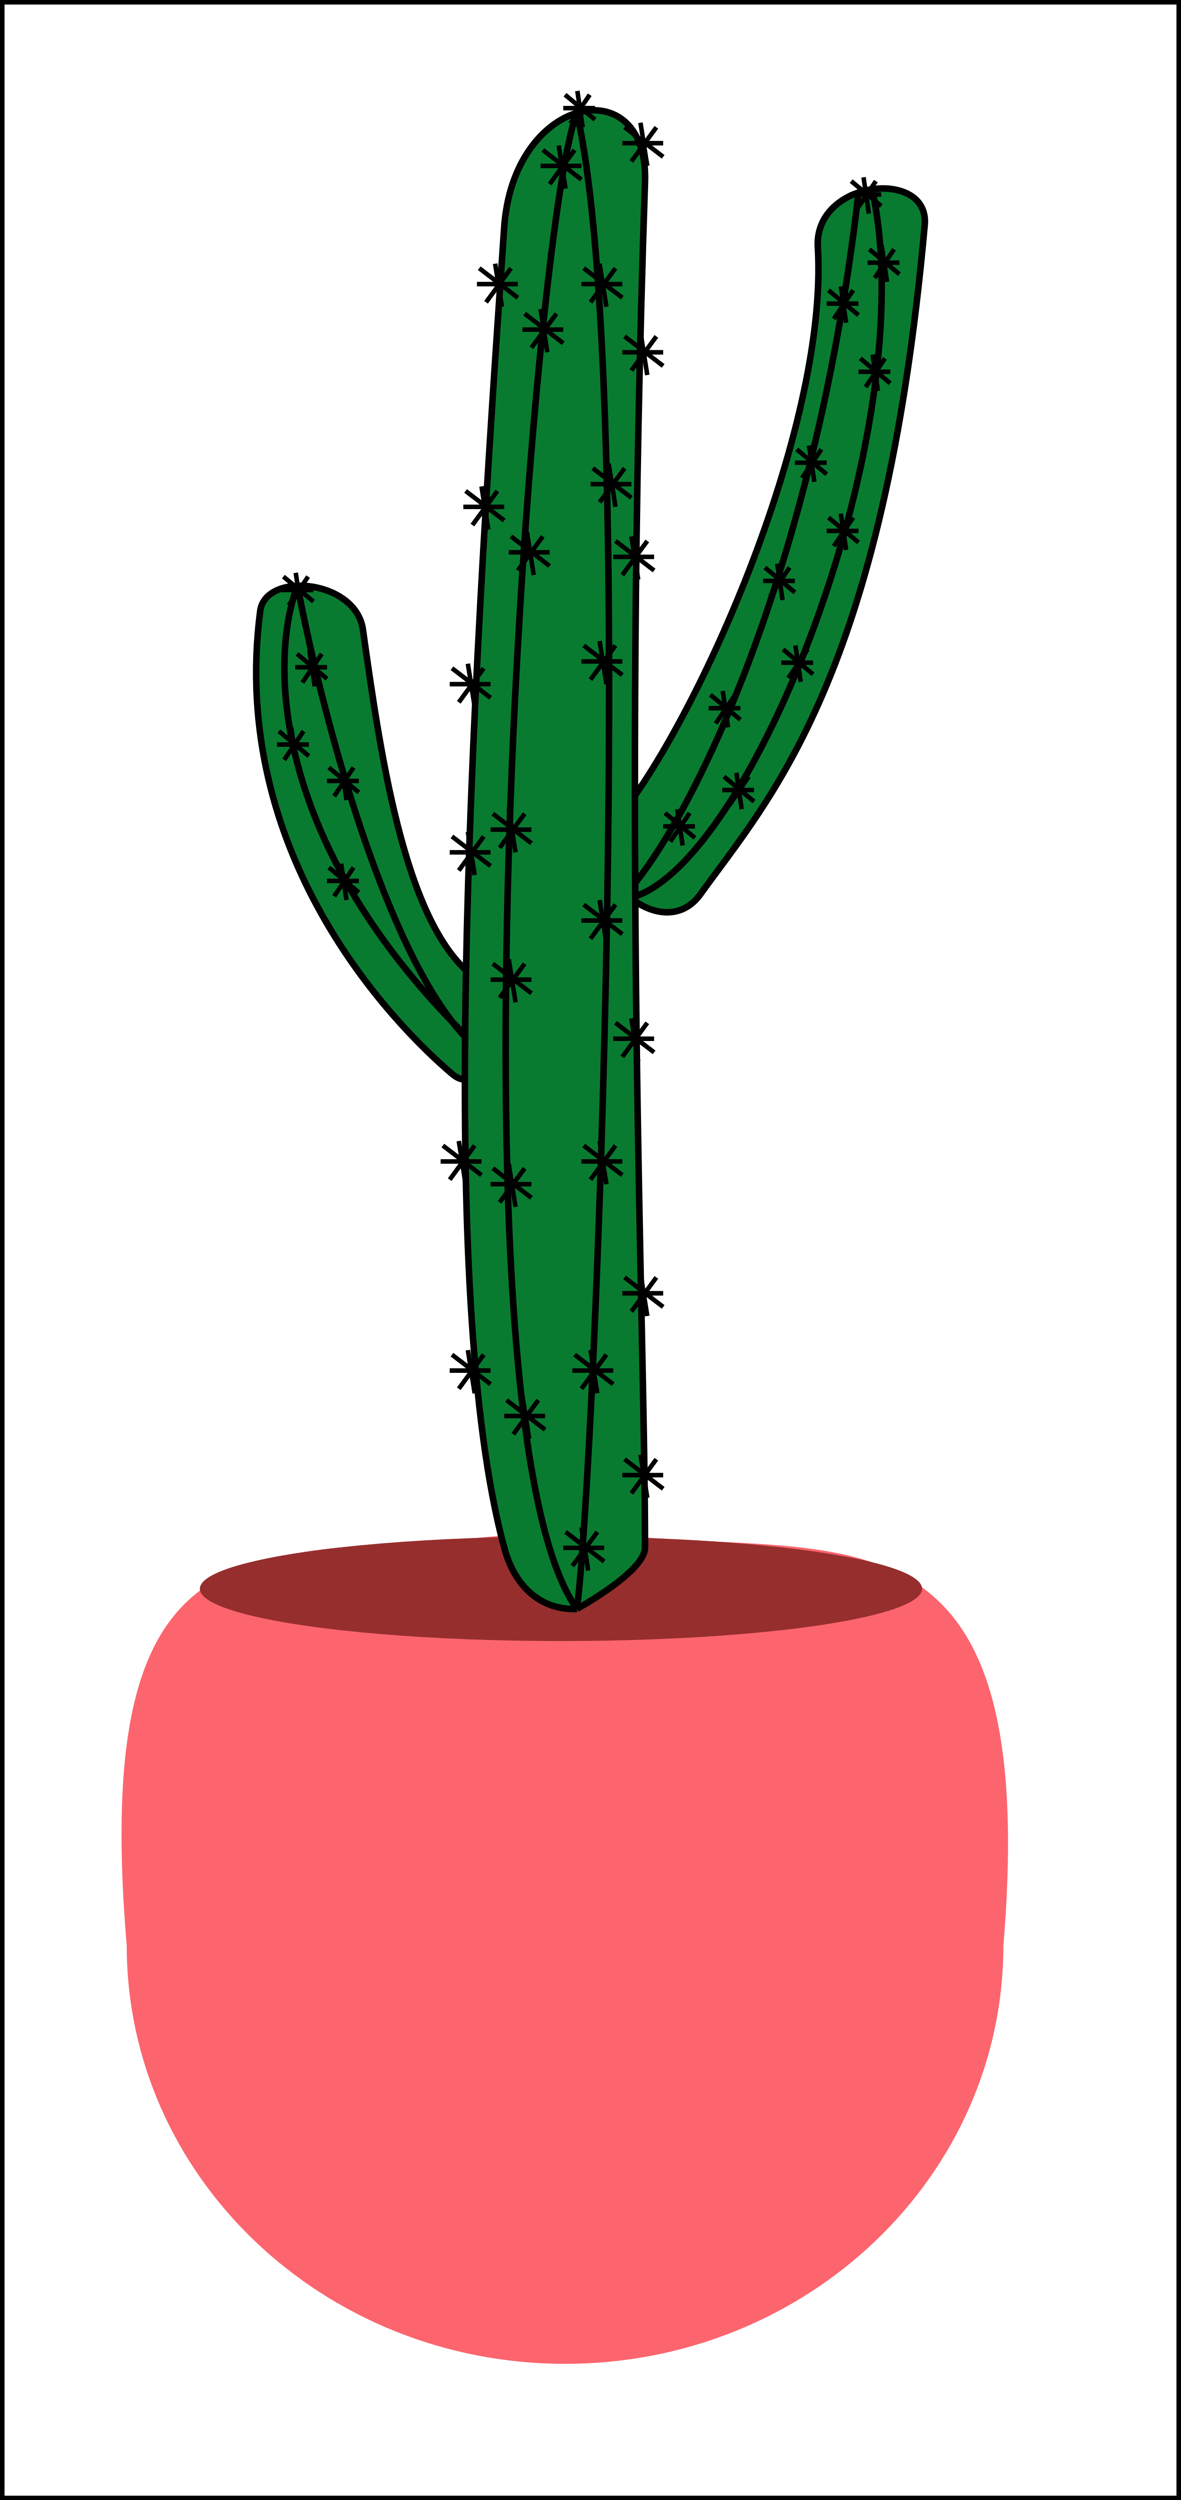 <svg xmlns="http://www.w3.org/2000/svg" width="260" height="550" fill="none" viewBox="0 0 260 550"><path stroke="#000" d="M.5.5h259v549H.5z"/><path fill="#FC656E" d="M220.9 428c0 50.81-43.2 92-96.5 92s-96.5-41.19-96.5-92C19 323 63 346 124.4 336c53.5 10 105.5-16 96.5 92"/><path fill="#097B30" d="M203.58 49.5c-8.94 99.6-34.44 126.42-49.36 147.17-4.17 5.8-10.7 4.62-15.46.82q-.5-.39-.96-.82c-4.52-4.16-6.96-10.64-3.14-15.02 17.71-20.29 47.79-86.86 45.39-127.24-.38-6.27 3.92-10.36 8.95-12.06q1.48-.5 3-.72c6.1-.89 12.14 1.62 11.58 7.86"/><path stroke="#000" stroke-width="1.44" d="M189 42.35c-5.03 1.7-9.33 5.79-8.95 12.06 2.4 40.38-27.68 106.95-45.39 127.24-3.82 4.38-1.38 10.87 3.14 15.02M189 42.35c-8.95 78.65-34.97 136.06-51.2 154.32M189 42.35q1.48-.5 3-.72m-54.2 155.04q.46.43.96.82m0 0c4.76 3.8 11.3 4.99 15.47-.82 14.91-20.75 40.41-47.58 49.35-147.18.56-6.24-5.48-8.75-11.58-7.86M138.76 197.5C165 191 203.58 94.5 192 41.63"/><path fill="#097B30" d="M57.28 134.44c-6.94 53.2 28.78 90.4 42.3 101.84 3.34 2.82 6.22.35 7.87-3.78 2.21-5.55 2.2-14.1-1.92-16.76-16.11-10.41-21.6-48.47-25.63-77.24-.92-6.54-8.3-9.86-14.4-9.63-4.18.15-7.75 1.98-8.22 5.57"/><path stroke="#000" stroke-width="1.44" d="M65.5 128.87c6.1-.23 13.48 3.09 14.4 9.63 4.04 28.77 9.52 66.83 25.63 77.24 4.12 2.66 4.13 11.2 1.92 16.76M65.5 128.87c-4.18.15-7.75 1.98-8.22 5.57-6.94 53.2 28.78 90.4 42.3 101.84 3.34 2.82 6.22.35 7.87-3.78M65.5 128.87c-6.2 15.87-6.5 58.83 41.95 103.63M65.5 128.87c5.47 28.87 21.5 90.03 41.95 103.63"/><ellipse cx="123.5" cy="349.5" fill="#962E2E" rx="79.5" ry="11.5"/><path fill="#097B30" d="M142 40c-5 148 0 249 0 300.44 0 4.49-10.64 11.03-15 13.5-6.5.29-13.26-3.39-16-13.5C96 285 103.54 157 111 50c1-14.3 8.58-22.94 16-25.17 7.8-2.34 15.43 2.43 15 15.17"/><path stroke="#000" stroke-width="1.44" d="M127 24.83c-7.42 2.23-15 10.87-16 25.17-7.46 107-15 235 0 290.44 2.73 10.11 9.5 13.79 16 13.5m0-329.1c7.8-2.35 15.43 2.42 15 15.16-5 148 0 249 0 300.44 0 4.49-10.64 11.03-15 13.5m0-329.1C117 50 97.4 312.3 127 353.93m0-329.1c13.74 60.16 4 299.87 0 329.1"/><path stroke="#000" d="m115.5 257-5.5 7.5m-1.5-7.5 8.5 6.5m-5-7.5 1.5 9.5m-5.5-5h9m-1.5-48.5-5.5 7.5m-1.5-7.5 8.5 6.5m-5-7.5 1.5 9.5m-5.5-5h9M106.5 184l-5.5 7.5m-1.5-7.5 8.5 6.5m-5-7.5 1.5 9.5m-5.5-5h9m-1.5-40.5-5.5 7.5m-1.5-7.5 8.5 6.5m-5-7.5 1.5 9.5m-5.5-5h9m1.5-42.5-5.5 7.5m-1.5-7.5 8.5 6.5m-5-7.5 1.5 9.5m-5.5-5h9m1.5-52.5-5.5 7.5m-1.5-7.5 8.5 6.5m-5-7.5 1.5 9.5m-5.5-5h9M144.5 28l-5.5 7.5m-1.5-7.5 8.5 6.5m-5-7.5 1.5 9.5m-5.5-5h9M144.5 74l-5.5 7.5m-1.5-7.5 8.5 6.5m-5-7.5 1.5 9.5m-5.5-5h9m-3.5 41.5-5.5 7.5m-1.5-7.5 8.5 6.5m-5-7.5 1.5 9.5m-5.5-5h9M142.5 225l-5.5 7.5m-1.5-7.5 8.5 6.5m-5-7.5 1.5 9.5m-5.5-5h9m.5 52.5-5.5 7.5m-1.5-7.5 8.5 6.5m-5-7.5 1.5 9.5m-5.5-5h9m5.83-105.66-4.27 6.32m-1.17-6.32 6.61 5.48m-3.89-6.32 1.17 8m-4.28-4.21h7m8.83-28.95-4.27 6.32m-1.17-6.32 6.61 5.48m-3.89-6.32 1.17 8m-4.28-4.21h7m-92.17-11.95-4.27 6.32m-1.17-6.32 6.61 5.48M68.11 143l1.17 8M65 146.79h7m-4.17-19.95-4.27 6.32m-1.17-6.32 6.61 5.48M65.11 126l1.17 8M62 129.79h7m60.83-108.95-4.27 6.32m-1.17-6.32 6.61 5.48M127.11 20l1.17 8M124 23.79h7m61.83 16.05-4.27 6.32m-1.17-6.32 6.61 5.48M190.11 39l1.17 8M187 42.79h7M66.83 160.84l-4.27 6.32m-1.17-6.32 6.61 5.48M64.11 160l1.17 8M61 163.79h7m9.83 5.05-4.27 6.32m-1.17-6.32 6.61 5.48M75.11 168l1.17 8M72 171.79h7m-1.17 19.05-4.27 6.32m-1.17-6.32 6.61 5.48M75.11 190l1.17 8M72 193.79h7m94.83-68.95-4.27 6.32m-1.17-6.32 6.61 5.48m-3.89-6.32 1.17 8m-4.28-4.21h7m5.83-28.95-4.27 6.32m-1.17-6.32 6.61 5.48M178.11 98l1.17 8m-4.28-4.21h7m5.83-37.95-4.27 6.32m-1.17-6.32 6.61 5.48M185.11 63l1.17 8M182 66.79h7m7.83-11.95-4.27 6.32m-1.17-6.32 6.61 5.48M194.11 54l1.17 8M191 57.79h7m-3.17 21.05-4.27 6.32m-1.17-6.32 6.61 5.48M192.11 78l1.17 8M189 81.79h7m-8.17 32.05-4.27 6.32m-1.17-6.32 6.61 5.48m-3.89-6.32 1.17 8m-4.28-4.21h7m-11.17 26.05-4.27 6.32m-1.17-6.32 6.61 5.48m-3.89-6.32 1.17 8m-4.28-4.21h7m-14.17 25.05-4.27 6.32m-1.17-6.32 6.61 5.48m-3.89-6.32 1.17 8m-4.28-4.21h7M144.5 321l-5.5 7.5m-1.5-7.5 8.5 6.5m-5-7.5 1.5 9.5m-5.5-5h9M104.5 252l-5.5 7.5m-1.5-7.5 8.5 6.5m-5-7.5 1.5 9.5m-5.5-5h9m.5 42.5-5.5 7.5m-1.5-7.5 8.5 6.5m-5-7.5 1.5 9.5m-5.5-5h9m7.5-122.5-5.5 7.5m-1.5-7.5 8.5 6.5m-5-7.5 1.5 9.5m-5.5-5h9m2.5-64.5-5.5 7.5m-1.5-7.5 8.5 6.5m-5-7.5 1.5 9.5m-5.5-5h9m1.5-52.5-5.5 7.5m-1.5-7.5 8.5 6.5m-5-7.5 1.5 9.5m-5.5-5h9m2.5-39.5-5.5 7.5m-1.5-7.5 8.5 6.5m-5-7.5 1.5 9.5m-5.5-5h9m7.5 22.5-5.5 7.5m-1.5-7.5 8.5 6.5m-5-7.5 1.5 9.5m-5.5-5h9m.5 40.5-5.5 7.5m-1.5-7.5 8.5 6.5m-5-7.5 1.5 9.5m-5.5-5h9m-3.5 35.5-5.5 7.5m-1.5-7.5 8.5 6.5m-5-7.5 1.5 9.5m-5.5-5h9m-1.5 53.5-5.5 7.5m-1.5-7.5 8.5 6.5m-5-7.5 1.5 9.5m-5.5-5h9m-1.5 49.5-5.5 7.5m-1.5-7.5 8.5 6.5m-5-7.5 1.5 9.5m-5.5-5h9m-3.5 42.5-5.5 7.5m-1.5-7.5 8.5 6.5m-5-7.5 1.5 9.5m-5.5-5h9m-16.5 6.5-5.5 7.5m-1.5-7.5 8.5 6.5m-5-7.5 1.5 9.5m-5.5-5h9m11.5 25.5-5.5 7.5m-1.5-7.5 8.5 6.5m-5-7.5 1.5 9.5m-5.5-5h9"/></svg>